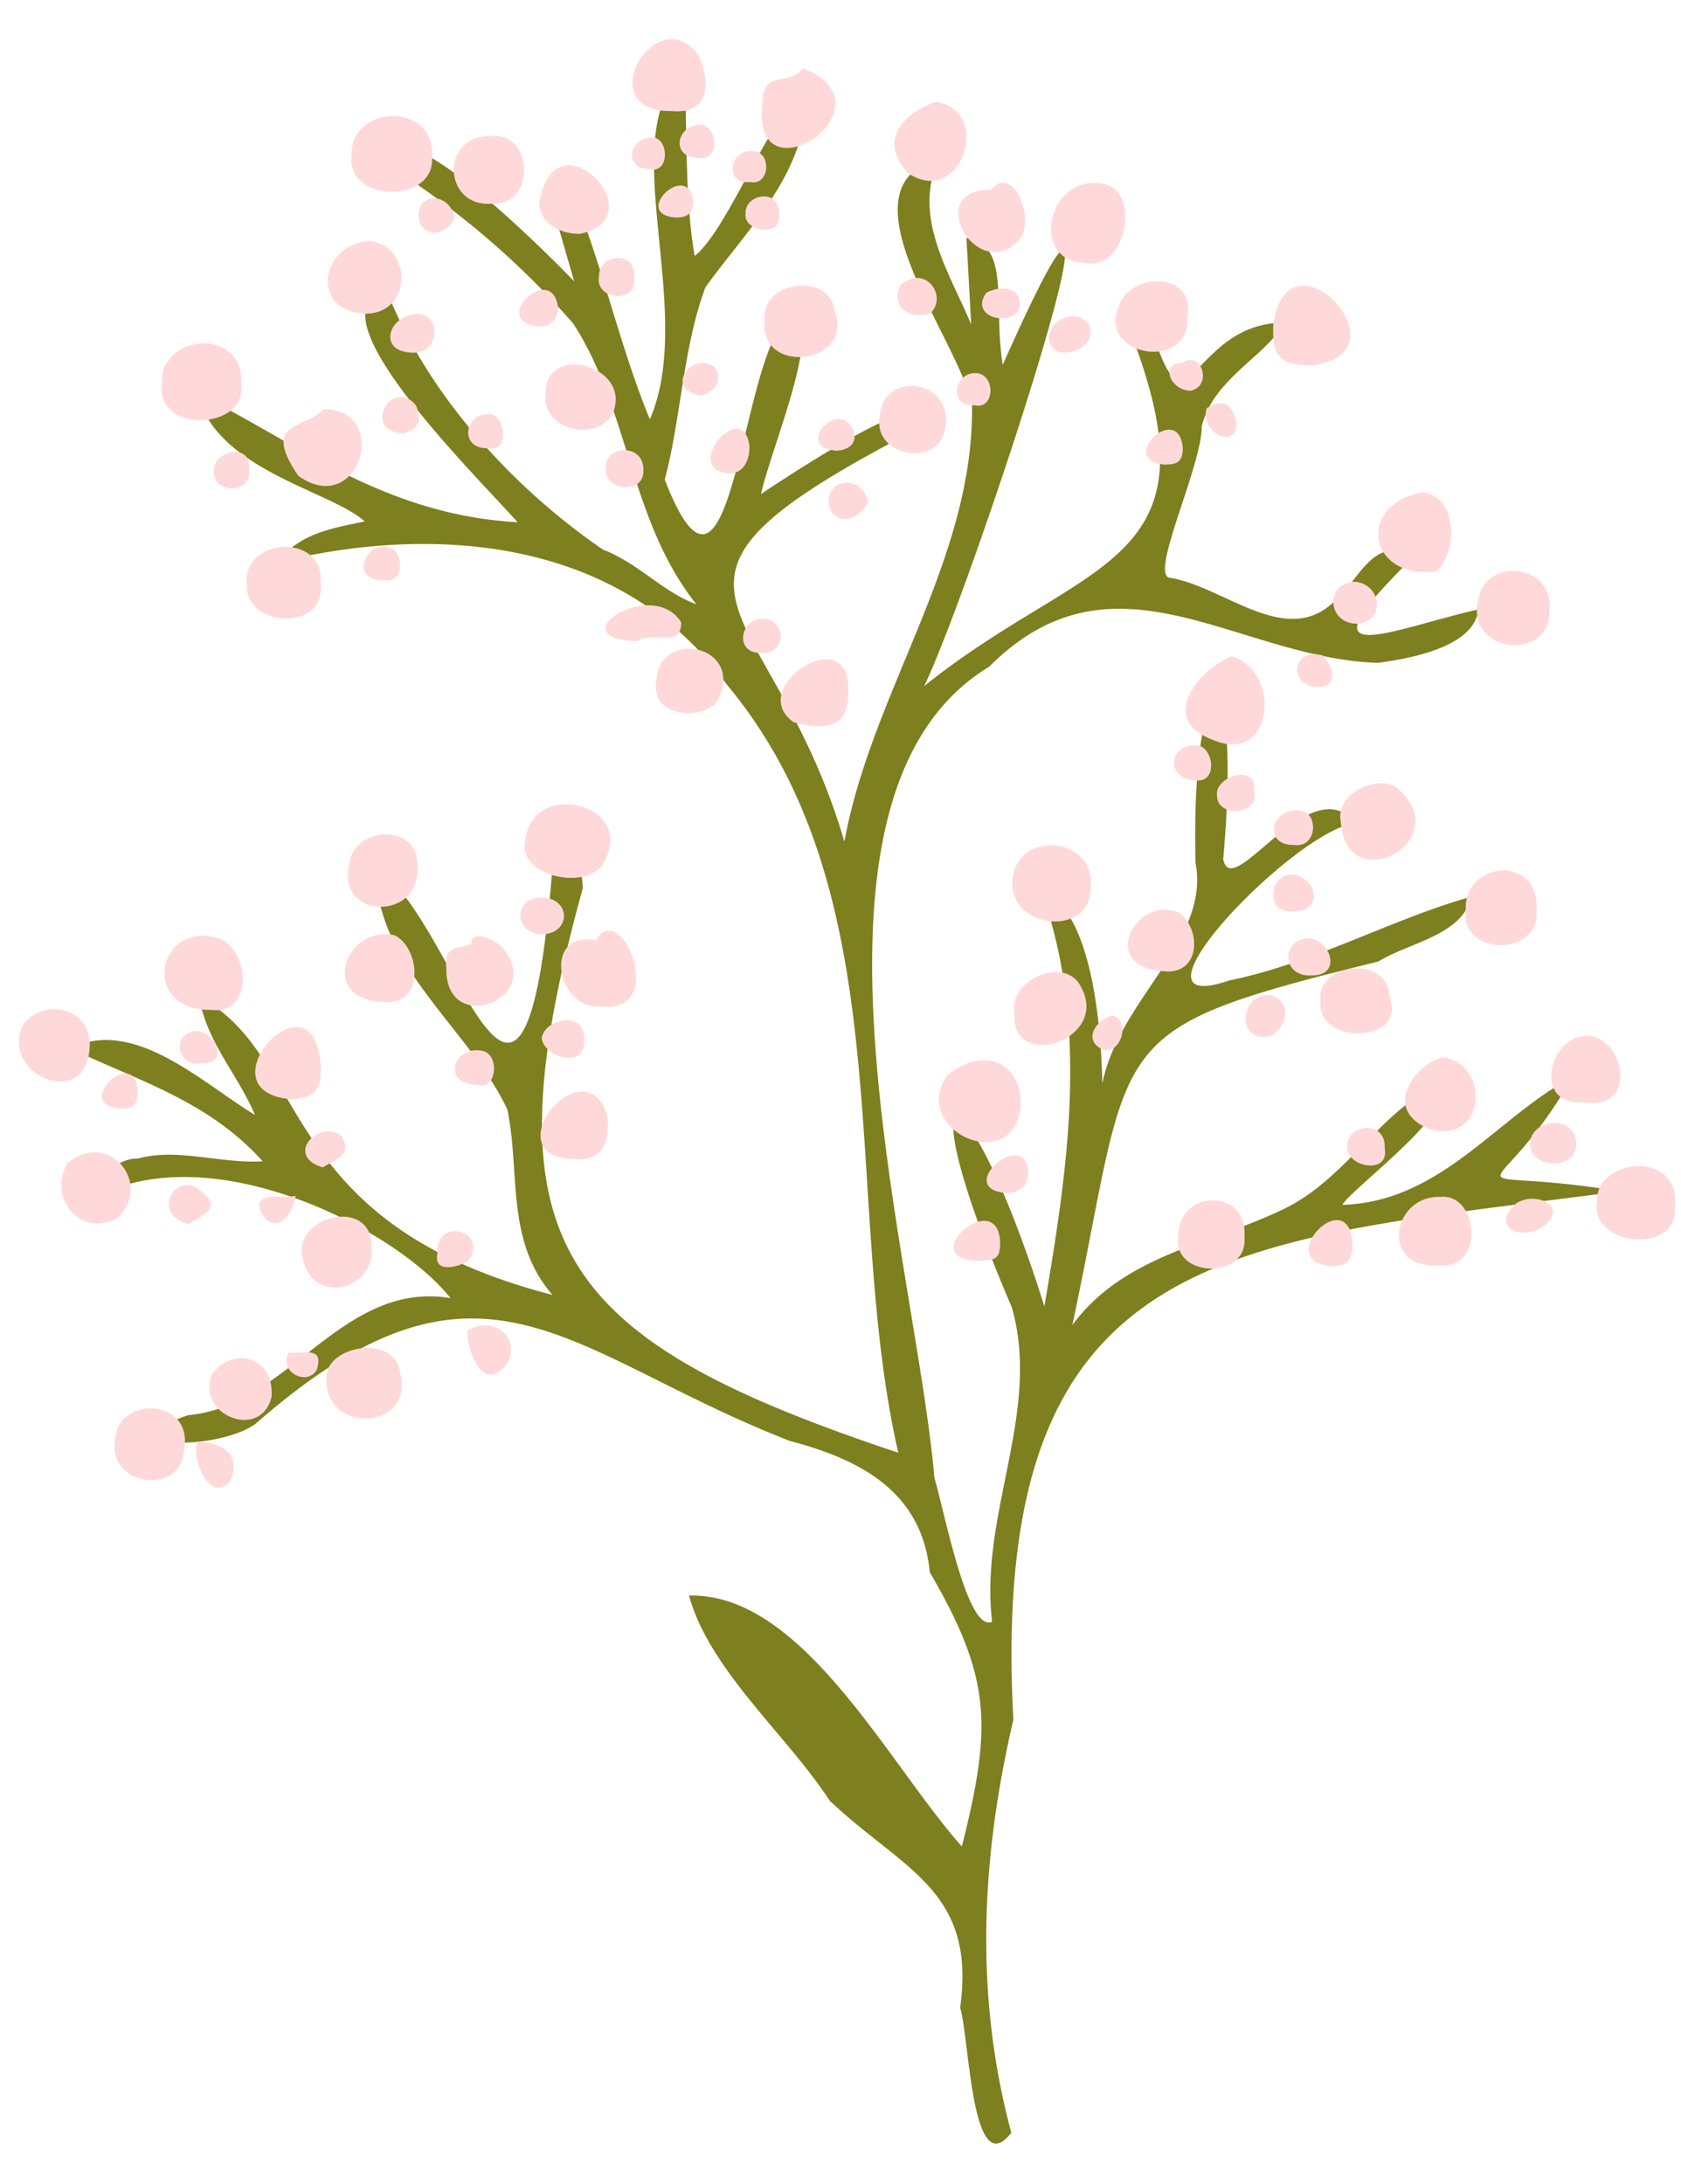 <?xml version="1.0" encoding="UTF-8"?><svg xmlns="http://www.w3.org/2000/svg" xmlns:xlink="http://www.w3.org/1999/xlink" height="496.1" preserveAspectRatio="xMidYMid meet" version="1.0" viewBox="-4.8 -8.9 382.0 496.1" width="382.0" zoomAndPan="magnify"><g data-name="baby's breath"><g id="change1_1"><path d="M363.31,261.73c-39.95-6.55-28.75,5.51-10.82-25.92-17,8.88-29.71,28.32-52.24,29C302,261.27,331,240,319.21,239,307.6,245.78,300,259.46,287,265.71c-16.42,8.06-36.26,10.28-48.11,26.42,14-66,5.7-66.9,69.53-82.6,6.76-4.23,19.26-6,21.09-14.71-17.95,5-35.67,15.09-54.92,19-26.54,9.12,14.62-34,28.58-35.74-10.11-12.83-28.06,18.39-30,8.19,4.46-50.42-7.43-45.58-6.29.89,3.38,17.57-17.51,31.15-21.17,50.11-.59-24.07-5.36-40.83-13.91-43.91,11,30.85,6.11,62.82.73,94.52-17.77-56.54-32.3-57.85-7.39.22,6.77,23.74-7.43,46.94-4.49,71.42-5.56,2.53-10.59-24.07-13.11-32.71-4.3-49.81-36-154.91,12.47-184.27,28.45-28.52,56.21-1.9,88.28-.86,7.64-1,22-3.7,22.86-12.13C312,133.82,289.54,144.23,315,119c2.47-3.46.94-3.71-1.73-2.4-6.44-2.16-10.12,7.16-14.51,10.79-11,11.29-25.26-3-37.55-5-5.17-.12,7.08-25.12,7.09-34.48,2.62-10.67,14.07-15.53,18.87-23.49-22.47-.23-22.08,31.28-31.5-2.92-2.2,2.77-2.77,3.9-5.3.78,24.2,58.28-7.42,54.34-45.16,84.69C216.47,123.69,259-6.83,223.06,74c-2.23-14.24,1.82-27.21-8.24-28.84.39,7.1.74,13.37,1.08,19.64-5.17-12.24-13.4-24.49-7.34-37.64C185,33.7,213,67.93,216.09,83.12c.49,35.23-22.84,65.16-29,99.18-16.82-57.24-53.76-57,14.83-92.85,8.87-14.42-28.38,10.26-33.78,13.88,2.17-10.08,14.3-38.44,7.12-40.23-11.77,4.08-13.06,78.13-29,36.95,3.73-14,4.17-30.19,9.26-43.72,8.59-11.88,20-23,22.53-38-3.24-13.39-16,23.87-25,30.93C150.67,35,151.49,21.1,150.67,7c-16.27,14.81,3,54.41-7.79,79.36-6.82-16.55-10.48-33.94-17.25-50.67-1.2,3.67-2.86,3.64-5.41.38,2,7,3.74,13,5.46,18.94-7.13-7.42-42.6-42.65-41.18-25.66a191,191,0,0,1,40.93,35.21c12.75,19.51,12.88,44.82,28,63.8-7.41-2.64-13.41-9.48-21.17-12.38-20.47-14-39.86-35.19-49.07-58.53-.91-3.42-2.07-.13-3.1,1.16-10,7.53,22.44,39.71,32.75,51.13C81.67,108,61.7,90.91,40.08,80.55c4.25,17.34,30.43,22.08,38,29-7.56,1.58-14.86,2.74-19.93,9.34,35.6-8.82,78.17-5.68,102.18,27.68,40.28,48.19,25.9,117.14,39,174.55C120.51,294.86,105.5,273,127.65,192.83c-.77-10.8-2.49-.42-6.87-5.1-6.72,84.82-22.06,10.83-40.21.64.16,22.39,21,36,29.92,54.75,3,14.52-.44,29.82,10.26,42.15C57.51,268.93,65.9,230.93,40.46,217.6c1.75,10.42,8.82,17.59,12.68,26.79-12.27-7.47-27.49-22.28-42-15.13,15.44,7.33,31.55,12,43.76,25.67-10,.52-19.31-3.11-28.35-.64-5.07-.23-11.7,6.4-3.46,6.2C49.37,252.19,86,271.36,97.58,286c-24.74-4.14-37,24.68-59.66,26.59-20.88,7.22,6,8.58,15.31,2,51.71-45.36,70.4-16,121.48,3.86,16.14,4.21,30.07,11.64,31.78,29.82,14,24,14.18,34.88,7.29,62.3-16.73-18.75-36.18-57.67-62-57,4.62,16.89,22.09,31.5,32,46.63,16.56,15.68,33.35,20.24,29.6,47,2.15,6.7,2.55,40.05,11.63,28.4-8.43-31.46-6.84-62.49.47-93.83C219.64,272.63,275.75,273.3,363.31,261.73Z" fill="#7e7f1e"/></g><g id="change2_1"><path d="M210.37,235.55c6.81-6.11,16.1-4.53,16.84,5.7C226.75,258.9,201.71,248.26,210.37,235.55ZM271,159.24c13.29,5.66,15.82-15.1,4.12-19.11C267.71,143.27,258,154.53,271,159.24ZM114.58,182.11c-1.75,7.93,13.07,11.16,17.36,5.72C141,173.72,115.91,167.62,114.58,182.11ZM93.38,27c.91-12.91-18-12-18.26-1.41C73.22,37.48,94,37.44,93.38,27ZM50,78.62C51,65.06,31.29,66.94,32,78.3,30.52,89.67,51.3,88.8,50,78.62Zm243.25-4.5c22.89-2.85-5.81-32.75-8.71-9C284.32,72.13,286,74,293.27,74.12ZM225.42,190c-2.17,12,17.08,14.21,17.54,3.62C245.06,181.44,227.23,179.39,225.42,190ZM241.89,50.82c9.51,2.09,12.94-17.58,3.14-18.06C233.19,31.15,229.15,50.64,241.89,50.82ZM358.12,264c-1.87,10.13,18.54,12.43,17.67,1.25C377.24,252.13,357.77,254.18,358.12,264ZM45.26,204.35c-14.43-4.62-18.36,16.46-2.1,16.15C52.58,221.86,52.21,207.57,45.26,204.35Zm276.26-83.47c4.88-3.84,5.14-17.09-3.14-17.91C303.28,105.75,306.1,122.88,321.52,120.88ZM68.83,84C64.75,88.63,54.3,86.46,63,99.2,76.74,109,84.24,84.4,68.83,84Zm231.05,93.77c1.27,17.9,26.8,4.21,12.77-7.65C308.77,166.93,298.51,171.19,299.88,177.73ZM177.69,6.6c-3.37,4.31-8.8.15-9.19,7.49C165.3,38,199.56,15.28,177.69,6.6ZM130.6,204.71c-12.22-2.25-8.93,15.75,1,15C147.37,221.8,136.36,194.84,130.6,204.71ZM51.33,124.07c-.53,9.41,18.08,10.89,16.73-.52C69.1,111.89,49.78,113.18,51.33,124.07Zm296,6c1.13-11.37-15.13-12.55-16.32-2.14C328.74,139.34,347.13,141.58,347.35,130.06Zm-2.94,67.75c.59-12.8-16.33-11-16.12-.26C326.72,208.24,345.14,208.79,344.41,197.81ZM207.89,14.21c-6.81,2.45-13.44,8.21-6.43,16.14C213.36,38.61,221.18,16.48,207.89,14.21Zm-60.06,2.12c8.77.83,9-6.8,5.91-13C144-8.89,129.27,16.63,147.83,16.33ZM69.43,303.47c-1.32,13.5,20,12.89,16.73-.26C85.3,294.12,70,296.64,69.43,303.47ZM225.71,221c-1.05,13.89,21.8,6.39,15.17-5.63C237.5,208.14,224.59,213.42,225.71,221ZM169,63.72c-1.62,12.8,20.44,10.28,15.89-1.91C183.62,52.45,167.9,55.21,169,63.72Zm96-.34C267.12,52.25,251.45,53,249.33,61,244.88,72.4,265.86,75.2,264.94,63.38ZM15.53,229.65c1-9.82-10.43-12.12-15.15-5.67C-4.8,235.17,14.32,243.27,15.53,229.65Zm59.05-42.13c-2.94,12.37,16,12.85,15.45.83C90.92,177.77,75.24,178.67,74.58,187.52Zm3.9-125.17c10.34-.18,10.52-15.18,1-16.45C68.14,46,65.22,62.08,78.48,62.35ZM21.36,317.87c-2,11.27,15.31,12.89,15.62,2.72C39.46,308.8,22.19,308,21.36,317.87ZM322.61,263c-11.11-.42-13.82,16.21-.85,15.55C332.91,280,331.21,262.15,322.61,263Zm.45-31.74c-6.65,1.91-13.88,11.94-2.95,16.37C332.79,251.16,334.09,232.9,323.06,231.24ZM10.48,255.41c-4.52,7.82,3,17,11.42,12.39C30.11,260.09,19.87,247.45,10.48,255.41Zm53.63,22c2.43,10.2,16.44,6.87,15.57-3.22C79.49,262.55,60.92,267.67,64.11,277.39ZM106.59,22.05c-11.62-.13-10.68,16.71.92,15.28C117,37.43,116.44,20.74,106.59,22.05ZM84.91,203.58c-10.85-2.5-17.55,14.2-3,15.15C92,219.86,90.72,206.52,84.91,203.58Zm-16.82,30c-1.14-23.52-28,5.54-6.69,7.23C65.87,240.71,68.4,239.21,68.09,233.6ZM295.3,218.43c-1.2,10.17,20,10,15.62-1.13C310.35,207.75,294.16,210,295.3,218.43Zm62.06,8.18c-9.57-2.13-14.86,15.79-2.18,14.92C366.75,243.38,364.86,228.76,357.36,226.61ZM263,271.88c-1.64,9.51,15.94,10.15,15,.18C278.83,260.68,262.76,261.43,263,271.88ZM127,44.23c17.5-3.74-5.08-27.45-9.06-8C116.94,40.53,121.26,44.27,127,44.23Zm-1.22,210.18c6.06.65,8-3.76,7.53-9.48C128.47,227.63,106.61,254,125.76,254.41Zm8.75-169.66c4.2-10.62-15.46-15.83-15.32-4.31C117.93,88.73,131.11,92,134.51,84.75ZM102.22,205.62c-3.69,1.2-6.1.47-5.59,5.44-.22,16,23.29,6.68,12.35-5.1C107.47,204.72,102.55,201.93,102.22,205.62Zm73.37-50.45c6.56,1.84,12.72,1.64,12.39-7.24C188.37,131.69,164.44,147.54,175.59,155.17Zm19.5-69.36c-1.43,8.93,12.67,11.43,14.7,3.43C213.08,77.67,195.92,74.53,195.09,85.81Zm31.44-39.95c4.35-4.06-.89-17.89-6.16-11.65C204.84,34.11,217.09,55.52,226.53,45.86ZM144.34,146c-1.52,8.57,12.39,9,14.36,3.36C163.79,137.42,144.7,133.87,144.34,146Zm119.17,52.72c-9.36-5.18-19.46,11.86-4.09,13C268,212.75,268.17,202.52,263.51,198.74ZM43.38,303.26c-3.8,9.3,11.12,15.19,13.52,5.19C57.59,299.14,48.06,296.88,43.38,303.26ZM150,132.51c-6.42-10.57-28.41,3.68-10,4.27C143.51,134.24,149.94,138.57,150,132.51Zm-48.6,160.94c-.12,4.49,3.49,14.34,8.85,7.68C114,295.23,107.14,289.54,101.35,293.45Zm196.41-14.73c3.49,0,4.72-1.29,4.75-4.94C301.78,259.32,284.08,277.77,297.76,278.72Zm-80.19-1.23c4.08,0,4.83-.63,4.86-4.21C221.86,260.37,202.66,277.36,217.57,277.49Zm131.15-31.32c-7.28.09-8.1,8.65-.88,9.19S355.1,246.62,348.72,246.17ZM304,132.77c6.16-.91,5-9-.86-9.5C295.93,123.56,296.9,133.2,304,132.77ZM90.68,62.42c-7-.24-9.77,8.1-2.57,8.73C94.83,72.16,95.86,63.44,90.68,62.42ZM161,98.66c2.77,0,4.55-2.47,4.51-6.16C164.14,81,149.64,97.94,161,98.66Zm-120.77,220c-1.95,2.51,2.38,14.47,7.23,9C50.6,320.77,44.36,318.65,40.26,318.65Zm299.6-54.25c-6.14,5.3.94,8.74,6,5.35C352,265.22,344.33,261.64,339.86,264.4ZM118.13,195c-6.52.17-6,8.18.19,8.34C125.06,203.27,125.07,195,118.13,195Zm166.14,22.3c-6.53-1.43-8.65,9.36-1.76,9.39C287.11,226.43,289.51,218.91,284.27,217.31Zm-156.33,9.78c0-6.6-9-4.5-9.64-.16C118.75,231.31,128.54,234.28,127.94,227.09ZM293,204.27c-6.91-.08-6.58,8.76.07,8.42C300.33,212.8,297.58,205,293,204.27ZM289,198.15c6.84-.06,5.77-6.92.45-8.34C283.64,188.85,282.4,198.81,289,198.15ZM199.78,55.92c-2.34,5.14,2.6,7.86,6.79,6.39C210.74,58.5,205.45,50.87,199.78,55.92Zm36,15.18c7.64,1,9.84-7.09,3.81-8.13C234.47,62.7,231.11,68.63,235.78,71.1Zm-11.84,191c3.2,0,4.9-1.71,4.94-5C227.7,247.09,211.88,261.33,223.94,262.1ZM41.2,262c-5.41-5.57-12.4,4.5-3.24,7.18C42,266.86,45.38,265.47,41.2,262Zm260.17-10.69c-.66,4.87,9.62,6.89,8.5.71C310.24,245.36,301.4,246.44,301.37,251.32ZM105.1,229.89c-6.67-1.69-10,7.57-1.3,7.67C108,238.88,108.79,231,105.1,229.89ZM141.41,98c.22-6.31-8.77-5.79-8.52-.77C132.08,102.51,141.53,103.74,141.41,98ZM131.3,54c-.82,5.28,8.59,6.1,8,.56C140.1,47.62,131.16,48.75,131.3,54ZM94.62,275.78c-1.07,4.74,4.86,3.18,7,1.72C106.45,270.72,94.19,267.35,94.62,275.78ZM290.49,175.19c-6.9-.37-8.18,8-1.21,7.86C294.58,183.77,295,175.62,290.49,175.19ZM117.66,65.28c2.61.07,4.26-1.56,4.35-4.28C120.74,50.3,106,64.11,117.66,65.28Zm154.12,106.6c0,5.15,9.91,4.34,8.41-1.08C281.22,164.44,271.06,167.35,271.78,171.88ZM68.55,256.29c3.19-1.89,6.8-3,4.35-7C68,245,59.51,253.59,68.55,256.29ZM86.94,89.56c3.57-1,4.15-3.33,2.75-6.43C84.35,76.68,77.13,89.08,86.94,89.56ZM184,107.11c2.43,3.61,6.78,1.62,8.49-2.06C190.56,97.86,181.37,100.46,184,107.11ZM43.81,97.76c-.62,5.7,8.82,5.83,8-.1C52.35,91.48,43.81,93.55,43.81,97.76ZM267,168.39c5.06.52,4-7.71.11-8C260.25,160.31,260.35,168.34,267,168.39ZM82.18,122.83c4.26,1.07,4.73-4.12,2.93-6.5C79.44,111.63,73.68,123.08,82.18,122.83Zm86.75,8.8c-5.63-.28-6.94,7.88-.91,7.79C174,139.94,173.91,132.14,168.93,131.63Zm91.11-35c2.94,0,3.89-.87,3.95-3.73C263.07,82,248.64,95.7,260,96.66ZM36.64,226.86a3.84,3.84,0,0,0,4,5.81C49.24,233.12,42,221.25,36.64,226.86ZM22.7,242.94c2.87,0,3.76-.84,3.76-3.84C26.2,228.27,11.17,242.17,22.7,242.94ZM106.26,92.88c5.1,1.14,3.63-8.08-.1-7.71C100.26,85.34,99.86,93.41,106.26,92.88ZM90.7,42c2.06,3.45,6.11,1.95,7.89-1.4C96.94,33.73,88.38,35.34,90.7,42Zm205,98c-6.16-1.82-8.12,5.81-1.88,7.17C299.7,147.67,298.24,142.51,295.73,140Zm-142-113c5.27.78,4.63-6.78,1-7.57C149,19.25,147.37,26.71,153.7,26.94Zm31.09,66.49c4,0,5.59-2.43,4-5.36C185.23,82.31,176,92.34,184.79,93.43ZM226.7,61.67c1.34-5.32-3.7-5.94-7.33-4.09C215.58,62.75,223.69,65.35,226.7,61.67ZM154.73,81c3.16-1.23,4.94-3.45,2.74-6.54C152.39,70.8,145.79,79.67,154.73,81Zm9.91-41.36c-.62,4.15,8.4,5.33,7.57.39C172.78,33.66,164.38,35.07,164.64,39.6Zm-11.87-2.72c-1.1-9.77-14.43,3-3.88,3.6C151.5,40.52,152.71,39.4,152.77,36.88Zm12.88-4.46c4.54.94,5-6.93.65-7C160.73,24.79,159.87,33.32,165.65,32.42ZM216.6,83.16c4.56,1.13,4.9-6.48.89-7.25C212.07,75.13,210.46,83.48,216.6,83.16Zm59.68,4.18c-1.11-4.18-2.52-6-6.83-3.53C267.61,88.87,275.71,93.63,276.28,87.34ZM142.7,29.52c4.81,1.14,4.47-6.93.93-7.17C138.16,22.14,136.71,29.36,142.7,29.52ZM54.23,265.89c2.65,5.88,7.24,2.54,8.13-3.13C59.4,263.42,53,261.72,54.23,265.89Zm193.71-44.08c-3.72,1-6.8,5.59-2.11,7.73C250,230.76,252.28,222.66,247.94,221.81ZM265.71,79.88c5.32-1.18,2.31-9.42-1.85-6.28C258.88,73.4,260.85,79.67,265.71,79.88ZM60.85,298.33c-2.48,4.3,4,7.78,6.3,4C69,296.65,64,298.82,60.85,298.33Z" fill="#ffd9d9"/></g></g></svg>